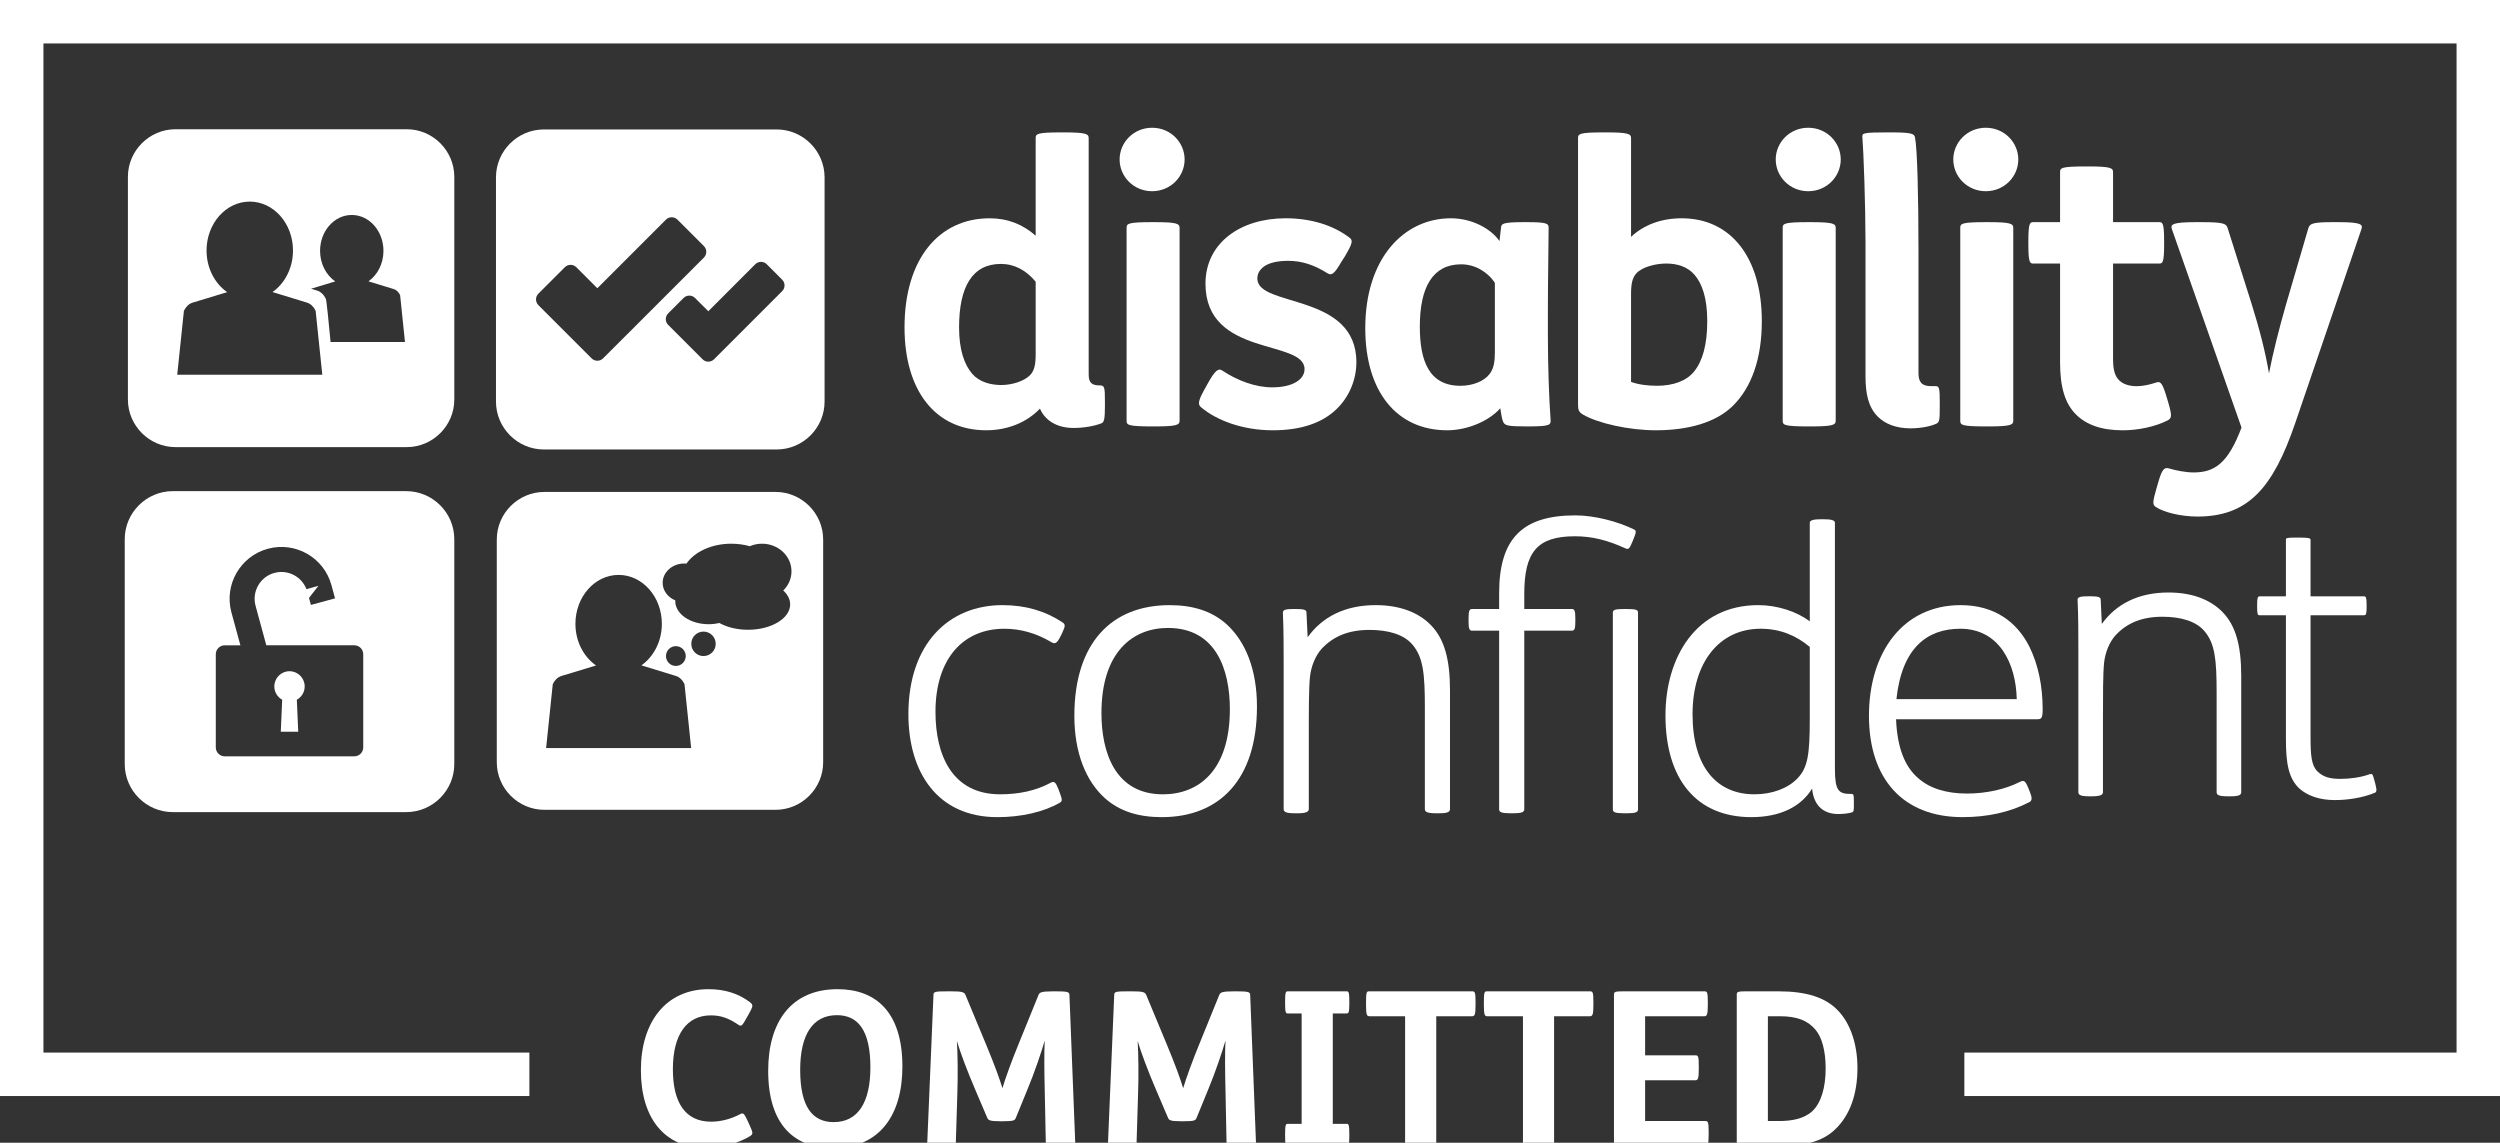 <?xml version="1.0" encoding="UTF-8"?>
<svg id="Layer_1" xmlns="http://www.w3.org/2000/svg" version="1.1" viewBox="0 0 275.081 125.737">
  <rect x="0" y="0" width="275.081" height="125.737" fill="#333333" stroke="none"/>
  <!-- Generator: Adobe Illustrator 29.7.1, SVG Export Plug-In . SVG Version: 2.1.1 Build 8)  -->
  <defs>
    <style>
      .st0 {
        fill: #fff;
      }
    </style>
  </defs>
  <polyline class="st0" points="58.249 115.818 4.779 115.818 4.779 4.78 270.302 4.78 270.302 115.818 216.144 115.818 216.144 120.599 275.081 120.599 275.081 0 0 0 0 120.599 58.249 120.599 58.249 115.818"/>
  <path class="st0" d="M82.427,111.512c.45-.804.473-.945.072-1.252-1.253-.946-2.765-1.418-4.537-1.418-4.656,0-7.444,3.592-7.444,8.908s2.623,8.578,7.207,8.578c1.677,0,3.639-.591,4.774-1.299.401-.236.354-.402,0-1.182l-.26-.567c-.355-.756-.45-.875-.804-.685-1.016.544-2.15.827-3.19.827-2.859,0-4.207-2.126-4.207-5.767,0-3.875,1.56-5.931,4.183-5.931,1.158,0,1.986.333,3.072,1.063.284.19.402.025.827-.73l.307-.545"/>
  <path class="st0" d="M92.087,111.701c2.316,0,3.685,1.654,3.685,5.742,0,3.899-1.393,6.026-4.039,6.026-2.317,0-3.687-1.654-3.687-5.742,0-3.899,1.394-6.026,4.041-6.026M92.158,108.842c-5.057,0-7.633,3.544-7.633,8.979,0,6.002,2.931,8.507,7.137,8.507,5.057,0,7.631-3.544,7.631-8.979,0-6.003-2.929-8.507-7.135-8.507M104.272,109.078c-1.418,0-1.534.047-1.559.378l-.685,16.281c-.023.283.071.355,1.513.355h.142c1.275,0,1.488-.023,1.488-.332l.166-5.386c.071-1.985.047-4.396-.048-5.838.355,1.229,1.205,3.474,2.032,5.388l1.3,3.048c.119.283.237.402,1.464.402h.261c1.229,0,1.322-.094,1.442-.402l1.274-3.118c.758-1.82,1.538-4.112,1.892-5.365-.071,1.395-.047,3.521,0,5.412l.118,5.859c0,.26.166.332,1.511.332h.189c1.42,0,1.538-.072,1.538-.355l-.638-16.281c-.025-.306-.189-.378-1.56-.378h-.189c-1.441,0-1.535.142-1.654.401l-2.197,5.412c-.733,1.772-1.49,3.876-1.773,4.845-.26-.874-.827-2.482-1.843-4.915l-2.221-5.342c-.142-.329-.38-.401-1.678-.401,0,0-.285,0-.285,0ZM124.161,109.078c-1.418,0-1.537.047-1.56.378l-.685,16.281c-.024.283.071.355,1.512.355h.143c1.275,0,1.488-.023,1.488-.332l.165-5.386c.071-1.985.047-4.396-.047-5.838.355,1.229,1.205,3.474,2.031,5.388l1.301,3.048c.117.283.236.402,1.465.402h.26c1.229,0,1.323-.094,1.441-.402l1.276-3.118c.756-1.82,1.537-4.112,1.891-5.365-.072,1.395-.047,3.521,0,5.412l.117,5.859c0,.26.165.332,1.513.332h.189c1.418,0,1.537-.072,1.537-.355l-.638-16.281c-.024-.306-.189-.378-1.561-.378h-.188c-1.442,0-1.536.142-1.654.401l-2.199,5.412c-.732,1.772-1.488,3.876-1.772,4.845-.26-.874-.826-2.482-1.843-4.915l-2.221-5.342c-.142-.329-.378-.401-1.677-.401h-.284 0Z"/>
  <path class="st0" d="M141.687,109.078c-.213,0-.285.118-.285,1.158v.118c0,1.039.072,1.157.285,1.157h1.536v12.147h-1.536c-.213,0-.285.119-.285,1.158v.118c0,1.04.072,1.158.285,1.158h6.497c.214,0,.285-.118.285-1.158v-.118c0-1.039-.071-1.158-.285-1.158h-1.535v-12.147h1.535c.214,0,.285-.118.285-1.157v-.118c0-1.04-.071-1.158-.285-1.158h-6.497"/>
  <path class="st0" d="M150.708,109.078c-.33,0-.401,0-.401,1.252v.189c0,1.205.094,1.301.401,1.301h3.899v13.917c0,.283.238.355,1.561.355h.259c1.254,0,1.607-.072,1.607-.355v-13.917h3.923c.308,0,.402-.142.402-1.301v-.189c0-1.205-.071-1.252-.402-1.252h-11.249M163.675,109.078c-.329,0-.402,0-.402,1.252v.189c0,1.205.096,1.301.402,1.301h3.9v13.917c0,.283.236.355,1.56.355h.26c1.252,0,1.605-.072,1.605-.355v-13.917h3.923c.308,0,.403-.142.403-1.301v-.189c0-1.205-.072-1.252-.403-1.252h-11.248 0ZM178.652,109.078c-.921,0-1.063.047-1.063.354v16.305c0,.308.142.355,1.063.355h8.956c.308,0,.401-.142.401-1.299v-.19c0-1.204-.07-1.254-.401-1.254h-6.592v-4.487h5.506c.307,0,.401-.144.401-1.301v-.189c0-1.205-.07-1.252-.401-1.252h-5.506v-4.3h6.498c.307,0,.402-.142.402-1.301v-.189c0-1.205-.072-1.252-.402-1.252h-8.862v0Z"/>
  <path class="st0" d="M194.525,111.82h1.324c1.889,0,3.072.473,3.921,1.489.71.849,1.111,2.338,1.111,4.252,0,2.103-.496,3.781-1.464,4.703-.921.85-2.292,1.085-3.662,1.085h-1.23v-11.529M192.163,109.078c-.921,0-1.063.047-1.063.354v16.305c0,.308.142.355,1.063.355h3.663c2.623,0,4.631-.425,6.071-1.796,1.68-1.584,2.482-3.947,2.482-6.782,0-2.765-.851-4.987-2.15-6.332-1.371-1.443-3.498-2.104-6.522-2.104h-3.544 0Z"/>
  <path class="st0" d="M44.751,14.221h-25.44c-2.878,0-5.237,2.356-5.237,5.237v24.504c0,2.879,2.359,5.236,5.237,5.236h25.44c2.879,0,5.237-2.357,5.237-5.236v-24.504c0-2.881-2.358-5.237-5.237-5.237M19.501,41.234l.735-7.032c.205-.436.538-.774.95-.899l3.811-1.157c-1.359-.944-2.27-2.639-2.27-4.583,0-2.97,2.129-5.381,4.756-5.381s4.755,2.411,4.755,5.381c0,1.935-.904,3.621-2.251,4.573l3.793,1.163c.411.124.745.466.95.903l.733,7.032h-15.962ZM36.373,37.631c-.188-2.026-.45-4.678-.524-4.751-.206-.436-.54-.779-.952-.905l-.67-.205,2.658-.804c-.999-.697-1.667-1.942-1.667-3.362,0-2.182,1.56-3.95,3.489-3.95s3.486,1.768,3.486,3.95c0,1.413-.659,2.655-1.65,3.353l2.782.85c.303.094.547.344.7.665l.536,5.159h-8.188Z"/>
  <path class="st0" d="M85.456,14.243h-25.611c-2.898,0-5.272,2.371-5.272,5.272v24.669c0,2.902,2.374,5.273,5.272,5.273h25.611c2.902,0,5.274-2.371,5.274-5.273v-24.669c0-2.901-2.372-5.272-5.274-5.272M66.36,39.432c-.348.348-.916.348-1.262,0l-5.859-5.858c-.347-.347-.347-.913,0-1.261l2.913-2.912c.346-.347.915-.347,1.262,0l2.314,2.315,7.55-7.551c.347-.347.916-.347,1.261,0l2.915,2.913c.346.349.346.915,0,1.262,0,0-11.094,11.092-11.094,11.092ZM86.064,32.035l-5.798,5.799-.002.002-1.696,1.698c-.35.347-.917.347-1.262,0l-3.786-3.789c-.349-.348-.349-.912,0-1.263l1.695-1.695c.347-.347.915-.347,1.262,0l1.46,1.459,5.168-5.172c.348-.348.915-.348,1.262,0l1.697,1.701c.349.345.349.913,0,1.26"/>
  <path class="st0" d="M117.022,14.567c2.513,0,2.768.171,2.768.64v26.008c0,.936.384,1.193,1.233,1.193.511,0,.554.212.554,1.745v.468c0,1.488-.085,1.831-.382,1.957-.768.298-1.917.512-3.065.512-1.874,0-3.15-.852-3.703-2.13-1.449,1.532-3.577,2.384-5.917,2.384-5.578,0-8.983-4.343-8.983-11.321,0-7.535,3.788-12.004,9.365-12.004,2.001,0,3.662.678,5.065,1.914v-10.726c0-.469.086-.64,2.852-.64h.213M113.957,30.997c-1.064-1.273-2.341-1.957-3.831-1.957-3.108,0-4.597,2.47-4.597,6.983,0,2.508.597,4.126,1.447,5.108.767.891,2,1.234,3.194,1.234s2.552-.427,3.191-1.108c.47-.509.596-1.191.596-2.299,0,0,0-7.961,0-7.961Z"/>
  <path class="st0" d="M126.77,14.057c2.042,0,3.576,1.618,3.576,3.491s-1.534,3.491-3.576,3.491-3.576-1.617-3.576-3.491,1.534-3.491,3.576-3.491M127.027,24.443c2.51,0,2.765.17,2.765.64v21.197c0,.47-.255.64-2.765.64h-.214c-2.766,0-2.851-.17-2.851-.64v-21.197c0-.47.085-.64,2.851-.64,0,0,.214,0,.214,0Z"/>
  <path class="st0" d="M132.942,42.108c.724-1.276,1.105-1.66,1.574-1.32,1.66,1.107,3.662,1.833,5.449,1.833,2.256,0,3.577-.852,3.577-2.002,0-3.32-10.9-1.276-10.9-9.406,0-4.472,3.834-7.195,8.813-7.195,2.809,0,5.236.765,7.025,2.127.425.298.339.641-.512,2.086l-.384.597c-.764,1.318-1.064,1.533-1.531,1.233-1.365-.85-2.681-1.362-4.341-1.362-1.235,0-2.214.258-2.767.725-.385.339-.595.722-.595,1.233,0,3.193,10.896,1.531,10.896,9.195,0,1.956-.809,3.831-2.172,5.152-1.575,1.532-3.917,2.341-7.022,2.341-3.28,0-6.175-1.066-7.919-2.554-.34-.298-.298-.684.383-1.916l.426-.767"/>
  <path class="st0" d="M165.166,24.997c.043-.382.213-.554,2.512-.554h.254c2.17,0,2.469.128,2.469.596,0,1.406-.084,5.704-.084,9.195v2.596c0,3.322.126,7.023.296,9.321.043.596,0,.767-2.426.767h-.213c-2.085,0-2.426-.084-2.595-.553-.128-.256-.213-.934-.299-1.445-1.277,1.445-3.663,2.425-5.831,2.425-5.577,0-9.025-4.259-9.025-11.238,0-7.747,4.299-12.088,9.409-12.088,2.298,0,4.384,1.107,5.361,2.509l.172-1.531M164.484,31.126c-.809-1.235-2.214-2.043-3.704-2.043-3.106,0-4.553,2.47-4.553,6.853,0,3.789,1.022,6.515,4.47,6.515,1.36,0,2.595-.511,3.191-1.278.469-.598.596-1.363.596-2.385v-7.662Z"/>
  <path class="st0" d="M176.701,14.567c2.513,0,2.768.171,2.768.64v10.854c1.405-1.32,3.319-2.042,5.575-2.042,5.365,0,8.813,4.255,8.813,11.321,0,4.174-1.15,7.279-3.15,9.281-1.873,1.87-4.938,2.724-8.515,2.724-2.935,0-6.386-.767-8.043-1.746-.47-.297-.513-.552-.513-1.107V15.207c0-.469.085-.64,2.852-.64h.213M179.469,42.022c.808.3,1.872.426,2.852.426,1.744,0,3.236-.51,4.087-1.574.937-1.149,1.446-2.981,1.446-5.534,0-2.513-.553-4.128-1.405-5.108-.766-.895-1.917-1.235-3.109-1.235s-2.637.383-3.275,1.065c-.468.511-.596,1.192-.596,2.299v9.661h-0Z"/>
  <path class="st0" d="M198.965,14.057c2.043,0,3.576,1.618,3.576,3.491s-1.533,3.491-3.576,3.491-3.577-1.617-3.577-3.491,1.534-3.491,3.577-3.491M199.222,24.443c2.507,0,2.765.17,2.765.64v21.197c0,.47-.258.64-2.765.64h-.215c-2.766,0-2.852-.17-2.852-.64v-21.197c0-.47.086-.64,2.852-.64,0,0,.215,0,.215,0Z"/>
  <path class="st0" d="M207.904,14.567c2.426,0,2.723.129,2.807.553.258,1.235.384,6.643.384,12.39v13.535c0,.977.341,1.446,1.404,1.446h.513c.383,0,.424.3.424,1.873v.385c0,1.531-.041,1.702-.38,1.872-.64.298-1.748.51-2.852.51-1.535,0-2.768-.47-3.578-1.279-1.023-1.018-1.361-2.465-1.361-4.466v-14.772c0-4.044-.213-9.961-.342-11.494-.043-.467,0-.553,2.767-.553h.214"/>
  <path class="st0" d="M218.502,14.057c2.043,0,3.576,1.618,3.576,3.491s-1.533,3.491-3.576,3.491-3.577-1.617-3.577-3.491,1.534-3.491,3.577-3.491M218.759,24.443c2.508,0,2.765.17,2.765.64v21.197c0,.47-.257.64-2.765.64h-.215c-2.766,0-2.852-.17-2.852-.64v-21.197c0-.47.086-.64,2.852-.64,0,0,.215,0,.215,0Z"/>
  <path class="st0" d="M229.739,18.313c2.513,0,2.766.17,2.766.639v5.491h5.066c.386,0,.554.085.554,2.13v.296c0,2.044-.168,2.13-.554,2.13h-5.066v10.514c0,1.233.213,1.916.725,2.384.425.382,1.065.596,1.874.596.678,0,1.445-.171,2.214-.426.425-.129.639.128,1.105,1.702l.129.425c.466,1.574.426,1.831-.086,2.086-1.363.681-3.236,1.067-4.896,1.067-2.384,0-4.044-.64-5.15-1.748-1.192-1.192-1.746-2.98-1.746-5.745v-10.855h-2.938c-.382,0-.552-.086-.552-2.13v-.296c0-2.045.17-2.13.552-2.13h2.938v-5.491c0-.469.087-.639,2.852-.639h.213"/>
  <path class="st0" d="M242.211,24.443c2.514,0,2.725.17,2.896.639l2.639,8.342c.894,2.851,1.532,5.364,1.916,7.664.423-2.215,1.106-4.895,1.872-7.578l2.468-8.428c.171-.469.426-.639,2.683-.639h.553c2.597,0,2.766.257,2.597.766l-7.28,21.328c-2.47,7.234-5.236,10.3-10.768,10.3-1.831,0-3.705-.467-4.597-1.064-.384-.256-.3-.637.084-2.002l.17-.595c.425-1.448.638-1.83,1.277-1.618.682.212,1.83.426,2.639.426,2.301,0,3.79-.978,5.278-4.938l-7.66-21.837c-.17-.509,0-.766,2.681-.766h.552"/>
  <path class="st0" d="M116.853,69.693l-.17.339c-.384.768-.597.852-.979.638-1.704-1.021-3.45-1.487-5.195-1.487-4.511,0-7.576,3.275-7.576,9.151,0,4.81,1.873,9.065,7.108,9.065,2.042,0,3.916-.381,5.577-1.277.381-.212.552-.041.852.726l.169.467c.256.68.256.851-.043,1.019-1.786,1.026-4.256,1.578-6.852,1.578-6.599,0-9.79-4.938-9.79-11.323,0-7.789,4.469-12.005,10.341-12.005,2.557,0,4.726.639,6.643,1.917.296.214.296.382-.085,1.192"/>
  <path class="st0" d="M121.577,87.826c-2.086-1.874-3.363-4.981-3.363-9.066,0-8.044,4.129-12.174,10.472-12.174,2.554,0,4.638.638,6.257,2.085,2.086,1.873,3.363,4.98,3.363,9.065,0,8.049-4.129,12.176-10.472,12.176-2.552,0-4.64-.638-6.257-2.086M127.961,87.401c3.916,0,7.364-2.597,7.364-9.365,0-4.3-1.488-8.942-6.809-8.942-3.874,0-7.321,2.642-7.321,9.367,0,4.3,1.488,8.94,6.766,8.94"/>
  <path class="st0" d="M143.883,70.118c1.616-2.256,4.129-3.534,7.491-3.534,2.596,0,4.682.767,6.085,2.213,1.449,1.492,2.088,3.705,2.088,7.152v13.069c0,.3-.213.468-1.192.468h-.34c-1.022,0-1.234-.168-1.234-.468v-11.152c0-3.704-.172-5.534-1.364-6.936-.936-1.111-2.639-1.621-4.725-1.621-2.34,0-4.002.723-5.278,2.088-.678.764-1.148,1.912-1.274,3.065-.129,1.231-.129,3.574-.129,6.171v8.385c0,.3-.3.468-1.192.468h-.341c-1.022,0-1.234-.168-1.234-.468v-16.003c0-1.747,0-3.706-.085-5.621,0-.298.34-.383,1.149-.383h.297c.852,0,1.149.085,1.149.383l.129,2.724"/>
  <path class="st0" d="M167.719,69.394v19.667c0,.297-.299.425-1.19.425h-.341c-.98,0-1.234-.128-1.234-.425v-19.667h-2.981c-.297,0-.383-.212-.383-1.022v-.297c0-.851.086-1.063.383-1.063h2.981v-1.746c0-6.087,2.639-8.558,8.384-8.558,2.13,0,4.684.683,6.429,1.534.295.127.295.298-.044,1.106l-.084.212c-.341.812-.425.939-.809.769-1.959-.896-3.661-1.321-5.534-1.321-4.17,0-5.577,1.746-5.577,6.343v1.661h5.236c.299,0,.383.212.383,1.063v.297c0,.81-.084,1.022-.383,1.022h-5.236M177.467,67.395c0-.299.3-.383,1.192-.383h.341c.98,0,1.235.084,1.235.383v21.666c0,.297-.255.425-1.193.425h-.34c-1.02,0-1.235-.128-1.235-.425v-21.666h-0Z"/>
  <path class="st0" d="M203.987,88.252v.17c0,.807,0,.894-.257.98-.296.084-.893.169-1.446.169-1.702,0-2.723-.979-2.894-2.807-1.235,2.041-3.576,3.148-6.683,3.148-6.044,0-9.451-4.173-9.451-11.194,0-6.386,3.363-12.134,10.215-12.134,2.047,0,4.216.681,5.663,1.79v-10.857c0-.295.51-.381,1.193-.381h.34c.765,0,1.233.086,1.233.381v27.073c0,2.47.428,2.769,1.787,2.769.256,0,.3.04.3.893M199.134,71.182c-1.532-1.277-3.278-2-5.406-2-4.553,0-7.492,3.705-7.492,9.409,0,5.831,2.682,8.808,6.811,8.808,1.916,0,3.661-.635,4.726-1.744,1.148-1.189,1.361-2.639,1.361-6.555v-7.918h0Z"/>
  <path class="st0" d="M208.627,79.141c.127,3.068.935,5.195,2.426,6.473,1.279,1.148,3.15,1.703,5.363,1.703,2.172,0,4.215-.47,5.831-1.279.427-.213.596-.169.938.683l.17.425c.255.638.255.935-.044,1.106-2.128,1.107-4.594,1.66-7.364,1.66-6.597,0-10.3-4.257-10.3-11.151,0-6.939,3.703-12.176,10.089-12.176,3.659,0,6.172,1.789,7.575,4.597.981,2,1.449,4.343,1.449,6.896,0,.979-.171,1.063-.595,1.063h-15.538M221.908,76.93c-.086-3.916-1.917-7.748-6.216-7.748-3.661,0-6.427,2.127-7.023,7.748h13.239Z"/>
  <path class="st0" d="M231.269,68.654c1.584-2.209,4.045-3.46,7.335-3.46,2.542,0,4.586.751,5.963,2.167,1.415,1.462,2.04,3.628,2.04,7.004v12.795c0,.294-.209.459-1.167.459h-.334c-.999,0-1.206-.165-1.206-.459v-10.918c0-3.628-.168-5.419-1.336-6.793-.916-1.087-2.586-1.587-4.625-1.587-2.293,0-3.919.708-5.168,2.045-.667.747-1.127,1.872-1.251,3.001-.126,1.204-.126,3.5-.126,6.042v8.21c0,.294-.291.459-1.167.459h-.334c-.999,0-1.206-.165-1.206-.459v-15.67c0-1.709,0-3.628-.086-5.504,0-.291.334-.374,1.128-.374h.289c.835,0,1.126.083,1.126.374l.125,2.668"/>
  <path class="st0" d="M254.235,67.696v13.377c0,2.002.084,3.129.751,3.795.625.623,1.374.834,2.541.834,1.083,0,2.25-.168,3.17-.5.374-.127.374,0,.584.749l.081.291c.208.793.125.919-.081,1-1.336.544-2.96.792-4.379.792-1.709,0-3.042-.498-3.918-1.29-1.124-1.085-1.459-2.627-1.459-5.377v-13.671h-2.916c-.21,0-.251-.168-.251-.958v-.125c0-.792.041-1,.292-1h2.875v-6.211c0-.208.042-.251,1.209-.251h.293c1.083,0,1.208.085,1.208.251v6.211h5.876c.25,0,.292.208.292,1v.125c0,.79-.042.958-.292.958h-5.876"/>
  <path class="st0" d="M85.338,54.129h-25.439c-2.879,0-5.237,2.355-5.237,5.237v24.505c0,2.878,2.358,5.235,5.237,5.235h25.439c2.879,0,5.237-2.357,5.237-5.235v-24.505c0-2.882-2.358-5.237-5.237-5.237M60.09,82.309l.733-7.032c.206-.433.539-.774.949-.897l3.813-1.156c-1.359-.947-2.27-2.642-2.27-4.584,0-2.97,2.129-5.38,4.756-5.38s4.754,2.41,4.754,5.38c0,1.933-.903,3.621-2.251,4.572l3.793,1.163c.411.123.746.467.95.902l.732,7.032h-15.959ZM73.278,72.187c0-.601.487-1.09,1.088-1.09s1.089.489,1.089,1.09-.487,1.089-1.089,1.089-1.088-.488-1.088-1.089M77.407,72.187c-.742,0-1.343-.601-1.343-1.345s.601-1.346,1.343-1.346,1.345.602,1.345,1.346-.602,1.345-1.345,1.345M86.944,66.504c0,1.54-2.076,2.791-4.636,2.791-1.22,0-2.329-.284-3.158-.748-.373.089-.771.136-1.185.136-2.025,0-3.664-1.137-3.664-2.541l.003-.082c-.821-.335-1.391-1.072-1.391-1.93,0-1.173,1.066-2.127,2.378-2.127l.24.013c.888-1.295,2.764-2.191,4.933-2.191.718,0,1.402.101,2.032.276.413-.175.87-.276,1.352-.276,1.79,0,3.241,1.361,3.241,3.041,0,.819-.346,1.562-.906,2.107.479.442.761.965.761,1.531"/>
  <path class="st0" d="M31.856,73.856c-.924,0-1.671.749-1.671,1.673,0,.631.349,1.18.865,1.462l-.153,3.521h1.918l-.154-3.521c.518-.282.865-.831.865-1.462,0-.924-.747-1.673-1.67-1.673M44.699,54.042h-25.686c-2.909,0-5.288,2.378-5.288,5.288v24.742c0,2.909,2.379,5.287,5.288,5.287h25.686c2.91,0,5.288-2.378,5.288-5.287v-24.742c0-2.91-2.378-5.288-5.288-5.288M39.968,82.238c0,.541-.443.984-.983.984h-14.257c-.54,0-.984-.443-.984-.984v-10.253c0-.542.444-.981.984-.981h1.724l-.987-3.615-.002-.004c-.825-3.036.966-6.172,4.002-7.002,3.04-.828,6.175.964,7.004,4.002l.396,1.455-2.657.722-.208-.771,1.038-1.328-1.321.358v.003c-.535-1.395-2.057-2.185-3.527-1.785-1.563.425-2.489,2.04-2.074,3.602l1.188,4.363h9.681c.54,0,.983.439.983.981,0,0,0,10.253,0,10.253Z"/>
</svg>